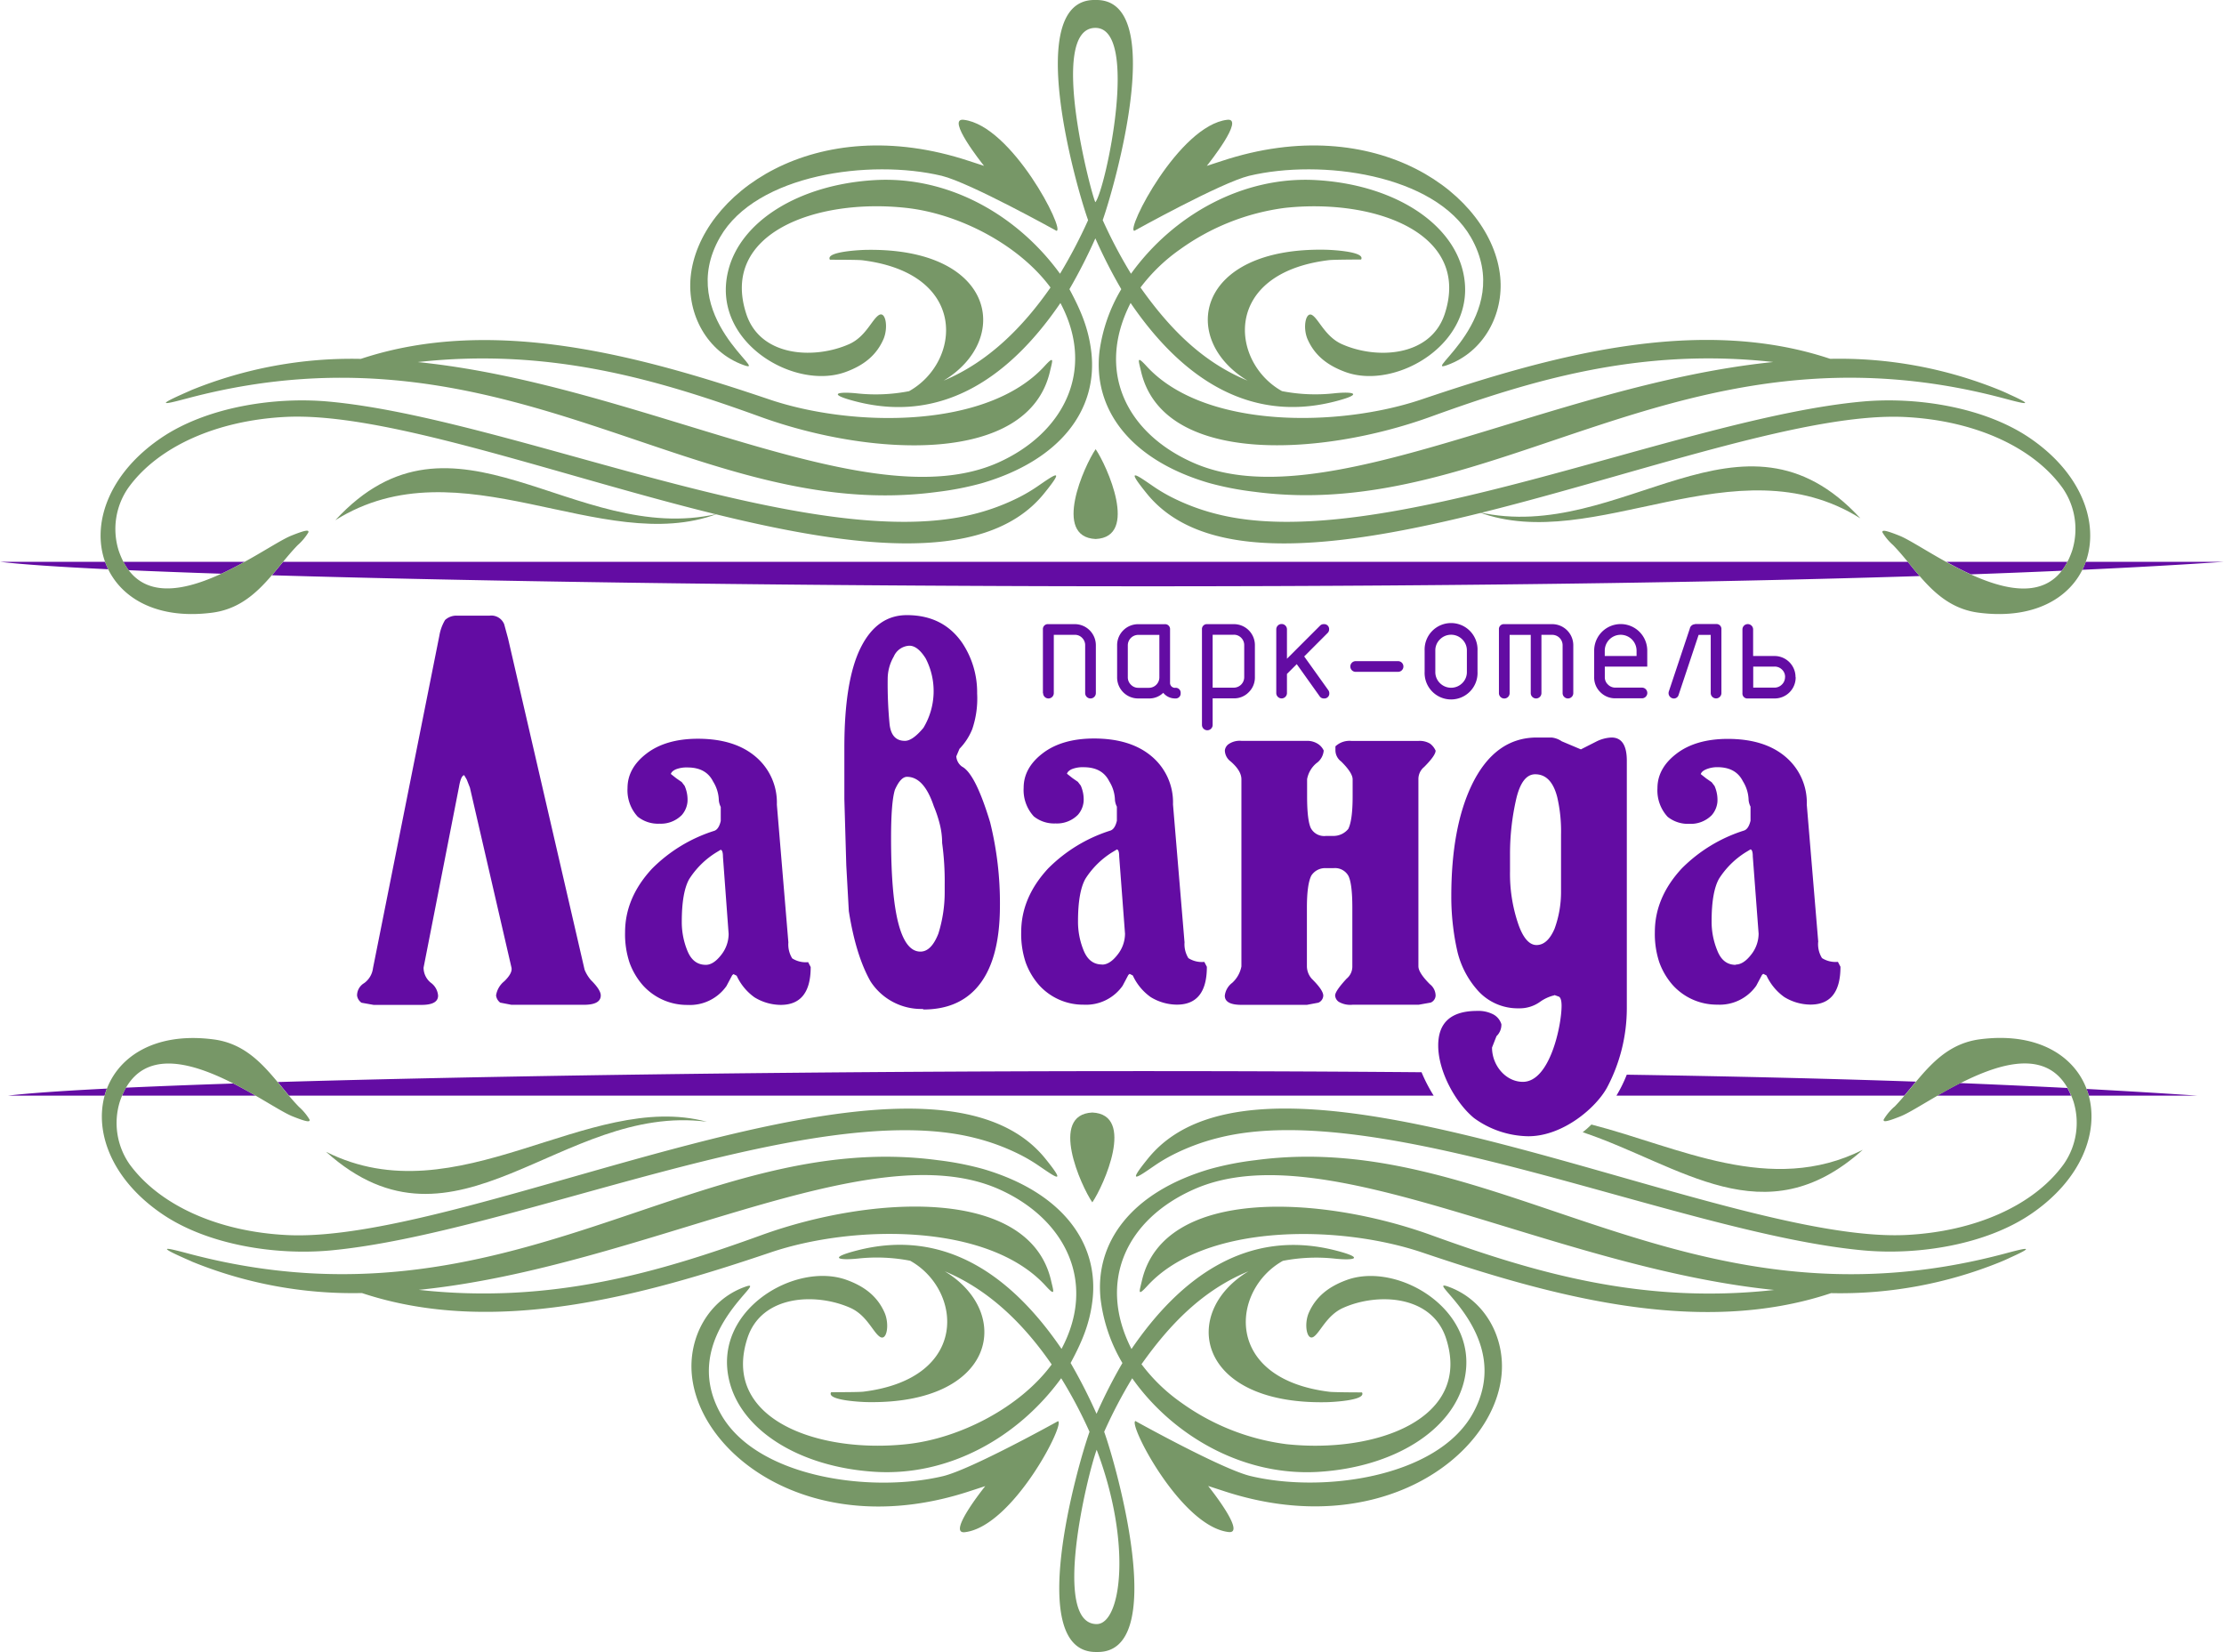 <?xml version="1.0" encoding="UTF-8"?> <svg xmlns="http://www.w3.org/2000/svg" viewBox="0 0 453.75 337.03"> <defs> <style>.cls-1{fill:#630ca3;}.cls-1,.cls-2{fill-rule:evenodd;}.cls-2{fill:#779767;}</style> </defs> <title>Ресурс 1</title> <g id="Слой_2" data-name="Слой 2"> <g id="Слой_1-2" data-name="Слой 1"> <path class="cls-1" d="M0,114.62H21.44a14.84,14.84,0,0,0,.64,1.52c-10.17-.48-17.74-1-22.08-1.52Zm25.17,0H49.92c-1.51.84-3.11,1.67-4.75,2.43-6.94-.23-13.27-.47-18.93-.72a12.07,12.07,0,0,1-1.07-1.71Zm32.58,0H389.24c.8,1,1.6,2,2.43,2.91-104.47,3.31-254.05,2.25-336.2-.16.78-.91,1.53-1.83,2.29-2.75Zm339.31,0h24.75a12,12,0,0,1-1.15,1.82q-9,.4-18.55.74c-1.74-.79-3.44-1.67-5-2.56Zm28.48,0h28.21c-8.8.61-18.49,1.15-28.9,1.63A14.88,14.88,0,0,0,425.54,114.62Z"></path> <path class="cls-2" d="M386.23,111.21c5,5.12,8.74,12.66,17.45,13.79,24.47,3.18,31.18-21.53,10.44-35.64-9.23-6.28-23-8.45-34.18-7.43-37.24,3.4-98.49,31.44-131.7,22.94a44.07,44.07,0,0,1-9.31-3.48,33.85,33.85,0,0,1-3.55-2.11c-3.4-2.33-6-4.24-1.41,1.41,24.68,30.53,116.27-17.53,154.71-15.61,14,.7,26,6,32.1,14.43a14.71,14.71,0,0,1,2,12.8c-6.06,18-29.28-.62-35.21-3-2.92-1.17-3.67-1.25-3.49-.66A11.12,11.12,0,0,0,386.23,111.21Z"></path> <path class="cls-2" d="M231.44,47.09c-1.85,0,9.08-21.48,18.94-22.65,3.66-.43-3.73,8.87-4.16,9.4l3.07-1c31.53-10.43,55.15,6.88,56.79,23.63.76,7.71-3.39,15.33-10.77,18-5.92,2.17,14.13-9.81,4.77-26.09-7.38-12.83-30.56-16-45.23-12.51C249.06,37.29,231.45,47.09,231.44,47.09Z"></path> <path class="cls-2" d="M60.75,111.21c-5,5.12-8.74,12.66-17.45,13.79-24.47,3.18-31.18-21.53-10.44-35.64,9.23-6.28,23-8.45,34.18-7.43,37.24,3.4,98.49,31.44,131.7,22.94a44.07,44.07,0,0,0,9.31-3.48,33.81,33.81,0,0,0,3.55-2.11c3.4-2.33,6-4.24,1.41,1.41C188.33,131.21,96.75,83.14,58.3,85.06c-14,.7-26,6-32.1,14.43a14.72,14.72,0,0,0-2,12.8c6.06,18,29.28-.62,35.22-3,2.92-1.17,3.67-1.25,3.49-.66A11.11,11.11,0,0,1,60.75,111.21Z"></path> <path class="cls-2" d="M215.55,47.09c1.85,0-9.08-21.48-18.94-22.65-3.66-.43,3.73,8.87,4.16,9.4l-3.07-1c-31.53-10.43-55.15,6.88-56.79,23.63-.76,7.71,3.39,15.33,10.77,18,5.92,2.17-14.13-9.81-4.77-26.09,7.38-12.83,30.56-16,45.23-12.51C197.93,37.29,215.53,47.09,215.55,47.09Z"></path> <path class="cls-2" d="M223.49,0c14.82-.36,4,37.81,1.49,44.91a98.94,98.94,0,0,0,5.77,10.94c8.64-12,22.88-20,37.88-19.1,15.39.91,27.43,8.41,29.85,18.63,3.4,14.38-13.56,24.36-24,20.51-3.71-1.36-6.3-3.43-7.73-6.74-1-2.41-.33-5.7,1-4.84s2.67,4.39,6,5.89c7,3.15,18.07,2.67,21-6.12,5.44-16.5-14.26-23.64-32.57-21.67a47,47,0,0,0-21.44,8.48,35.72,35.72,0,0,0-8.05,7.77h0c5.75,8.13,12.45,15.13,21.85,19-14-8.41-10.61-27.18,15.79-26.71.5,0,8.35.26,7.37,2,0,0-5.52,0-6.61.13-21.82,2.67-20.11,20.83-9.53,26.72a35.66,35.66,0,0,0,10.61.45c3.9-.42,6.3.09.18,1.66-18.24,4.67-31.91-5.75-41.68-20.1-7.07,13.82-1,26.51,12.79,32.6,26.53,11.71,72.44-15.89,118.33-20.55-27.05-3-49.17,3.66-69.89,11.16-22.6,8.19-54.66,9.89-59.1-9.25-.51-2.21-1-3.38,1.09-1.1,11.74,12.88,39.22,12.54,56.12,6.83,26-8.78,56.32-17.33,83.39-8.29a86.78,86.78,0,0,1,34.55,6.36c.68.28,1.37.58,2,.89,6.22,2.79,2.09,1.67-1.24.78C343,63.82,305.41,107,255.81,100.32a61.68,61.68,0,0,1-9.14-1.78C230.54,93.82,223,83.48,224.31,71.8A33.46,33.46,0,0,1,228.77,59l0,0a104.48,104.48,0,0,1-5.29-10.37,110.05,110.05,0,0,1-5.29,10.37c2.3,4.27,3.91,8,4.47,12.86,1.33,11.67-6.23,22-22.36,26.73a61.68,61.68,0,0,1-9.14,1.78C141.57,107,104,63.82,38.31,81.25c-3.33.88-7.46,2-1.24-.78.68-.31,1.37-.6,2-.89a86.78,86.78,0,0,1,34.55-6.36c27.08-9,57.43-.49,83.39,8.29,16.9,5.71,44.38,6.05,56.12-6.83,2.08-2.28,1.6-1.11,1.09,1.1-4.44,19.15-36.5,17.44-59.1,9.25-20.71-7.5-42.83-14.16-69.89-11.16,45.88,4.65,91.8,32.26,118.33,20.55,13.48-6,20.08-18.89,12.79-32.6-9.78,14.35-23.44,24.77-41.68,20.1-6.12-1.57-3.73-2.07.18-1.66a35.62,35.62,0,0,0,10.62-.45c10.57-5.9,12.27-24-9.54-26.71-1.08-.13-6.58-.09-6.61-.12-1-1.73,6.87-2,7.37-2,26.38-.47,29.77,18.27,15.83,26.68,9.15-3.81,16.24-11,21.81-19-6.48-8.78-18.73-15.09-29.49-16.25-18.31-2-38,5.17-32.57,21.67,2.9,8.79,13.95,9.26,21,6.12,3.34-1.5,4.59-4.95,6-5.89s2,2.43,1,4.84c-1.43,3.31-4,5.38-7.73,6.74-10.49,3.85-27.45-6.13-24-20.51,2.42-10.22,14.45-17.71,29.85-18.63,15.1-.9,29.15,7.09,37.88,19.1A103.33,103.33,0,0,0,222,44.92C219.45,37.82,208.67-.35,223.49,0Zm0,5.69c-10,0-.51,35.21,0,35.56C225.6,38.52,232.56,5.68,223.49,5.69Z"></path> <path class="cls-2" d="M301.66,104.48c29.23,6.67,53.73-25,77.91,1.28C354.15,89.82,325.22,113.26,301.66,104.48Z"></path> <path class="cls-2" d="M146.33,104.85c-29.23,6.67-53.73-25-77.91,1.28C93.85,90.19,122.78,113.62,146.33,104.85Z"></path> <path class="cls-1" d="M1.67,223.53H21.34q.2-.73.47-1.43c-9.15.46-16,.94-20.14,1.43Zm23.24,0H52.15c-1.42-.82-2.94-1.66-4.52-2.47-8.18.27-15.53.56-21.93.85a14.47,14.47,0,0,0-.79,1.62Zm34,0H292.5a32.79,32.79,0,0,1-2.47-4.77c-86.09-.71-176.24.32-233.37,2,.77.92,1.52,1.85,2.28,2.75Zm270.84,0h58.78c.79-.93,1.57-1.9,2.37-2.85-17.87-.62-37.4-1.09-59-1.42a28.41,28.41,0,0,1-2.11,4.28Zm65.56,0h27.24a14.51,14.51,0,0,0-.76-1.56q-10.51-.53-21.86-1c-1.62.82-3.17,1.69-4.62,2.52Zm30.81,0h22.11c-7.22-.49-14.72-.94-22.55-1.36Q426,222.84,426.15,223.53Z"></path> <path class="cls-2" d="M223.54,91.64c2.3,3.37,8.87,17.93,0,18.33C214.67,109.56,221.23,95,223.54,91.64Z"></path> <path class="cls-2" d="M386.49,225.83c5-5.12,8.74-12.65,17.45-13.79,24.47-3.18,31.18,21.53,10.44,35.64-9.23,6.28-23,8.45-34.18,7.43-37.24-3.4-98.49-31.44-131.7-22.94a44.07,44.07,0,0,0-9.31,3.48,33.8,33.8,0,0,0-3.55,2.11c-3.4,2.33-6,4.24-1.41-1.41,24.68-30.53,116.27,17.53,154.71,15.61,14-.7,26-6,32.1-14.43a14.72,14.72,0,0,0,2-12.8c-6.06-18-29.28.62-35.22,3-2.92,1.17-3.67,1.25-3.49.66a11.11,11.11,0,0,1,2.15-2.58ZM232.87,278.37c5.75-8.13,12.45-15.12,21.85-19-14,8.41-10.61,27.18,15.79,26.71.5,0,8.35-.26,7.37-2,0,0-5.52,0-6.61-.12-21.82-2.67-20.11-20.83-9.53-26.72a35.65,35.65,0,0,1,10.61-.45c3.9.42,6.29-.09.18-1.66-18.25-4.68-31.89,5.75-41.68,20.1-7-13.73-1.11-26.46,12.79-32.6,26.53-11.71,72.44,15.89,118.33,20.55-27.05,3-49.17-3.66-69.89-11.16-22.6-8.19-54.66-9.89-59.1,9.25-.51,2.21-1,3.38,1.09,1.1,11.74-12.88,39.22-12.54,56.12-6.83,26,8.78,56.32,17.33,83.39,8.29a86.78,86.78,0,0,0,34.55-6.36c.68-.28,1.37-.58,2-.89,6.22-2.79,2.09-1.67-1.24-.78C343.25,273.21,305.67,230,256.07,236.71a61.69,61.69,0,0,0-9.14,1.78c-16.13,4.71-23.69,15.06-22.36,26.73A33.49,33.49,0,0,0,229,278.09a104.88,104.88,0,0,0-5.28,10.36,110.12,110.12,0,0,0-5.29-10.37c2.3-4.27,3.91-8,4.47-12.86,1.33-11.67-6.23-22-22.36-26.73a61.69,61.69,0,0,0-9.14-1.78c-49.6-6.68-87.18,36.5-152.87,19.07-3.33-.88-7.46-2-1.24.78.68.31,1.37.6,2,.89a86.78,86.78,0,0,0,34.55,6.36c27.08,9,57.43.49,83.39-8.29,16.9-5.71,44.38-6.05,56.12,6.83,2.08,2.28,1.6,1.11,1.09-1.1-4.44-19.15-36.5-17.44-59.1-9.25-20.71,7.5-42.83,14.16-69.89,11.16,45.88-4.65,91.8-32.26,118.33-20.55,13.48,6,20.08,18.89,12.8,32.59-9.76-14.32-23.33-24.8-41.68-20.09-6.12,1.57-3.73,2.07.18,1.66a35.62,35.62,0,0,1,10.62.45c10.57,5.9,12.27,24-9.54,26.71-1.08.13-6.58.09-6.6.13-1,1.73,6.87,2,7.37,2,26.38.47,29.77-18.27,15.83-26.68,9.15,3.81,16.26,10.95,21.81,19-6.46,8.77-18.76,15.09-29.49,16.25-18.31,2-38-5.17-32.57-21.67,2.9-8.79,13.95-9.26,21-6.12,3.34,1.5,4.59,4.95,6,5.89s2-2.43,1-4.84c-1.43-3.31-4-5.38-7.73-6.74-10.49-3.85-27.45,6.13-24,20.51,2.42,10.22,14.45,17.71,29.85,18.63,15.09.89,29.16-7.1,37.88-19.1a93.66,93.66,0,0,1,5.78,10.93c-2.52,7.07-13.35,45.27,1.49,44.92,14.79.36,4.07-37.76,1.5-44.92A98.19,98.19,0,0,1,231,281.2v0c7.91,11.24,22.06,20,37.88,19.1,15.39-.91,27.43-8.41,29.85-18.63,3.4-14.38-13.56-24.36-24-20.51-3.71,1.36-6.3,3.43-7.73,6.74-1,2.41-.34,5.7,1,4.84s2.67-4.39,6-5.89c7-3.15,18.07-2.67,21,6.12,5.44,16.5-14.26,23.64-32.57,21.67a47,47,0,0,1-21.44-8.48,35.74,35.74,0,0,1-8.05-7.77Zm-1.17,11.58s17.62,9.8,23.42,11.19c14.67,3.52,37.85.32,45.23-12.51,9.36-16.28-10.7-28.26-4.77-26.09,7.38,2.7,11.52,10.32,10.77,18-1.64,16.75-25.25,34.06-56.79,23.63l-3.07-1c.43.53,7.82,9.83,4.16,9.4-9.86-1.17-20.79-22.65-18.94-22.65ZM61,225.83a11.12,11.12,0,0,1,2.15,2.58c.18.58-.57.51-3.49-.66-5.93-2.38-29.15-21-35.21-3a14.71,14.71,0,0,0,2,12.8c6.15,8.4,18.1,13.74,32.1,14.43,38.45,1.92,130-46.15,154.71-15.61,4.56,5.64,2,3.73-1.41,1.41a33.8,33.8,0,0,0-3.55-2.11,44.06,44.06,0,0,0-9.31-3.48c-33.21-8.51-94.46,19.53-131.7,22.94-11.17,1-24.95-1.15-34.18-7.43-20.74-14.11-14-38.82,10.44-35.64C52.27,213.17,56,220.71,61,225.83Zm154.8,64.12c1.85,0-9.08,21.48-18.94,22.65-3.66.43,3.73-8.87,4.16-9.4l-3.07,1c-31.53,10.43-55.15-6.88-56.79-23.63-.76-7.71,3.39-15.33,10.77-18,5.92-2.17-14.13,9.81-4.77,26.09,7.38,12.83,30.56,16,45.23,12.51,5.8-1.39,23.41-11.19,23.42-11.19Zm7.95,5.84c7.25,19.16,5,35.56,0,35.56C214.56,331.33,221.73,301.3,223.75,295.78Z"></path> <path class="cls-2" d="M222.86,245.31c2.3-3.37,8.87-17.93,0-18.33C214,227.39,220.55,241.95,222.86,245.31Z"></path> <path class="cls-2" d="M322.91,231c20,6.71,37.07,21.59,57.14,3.59-18.82,9.43-37.5-.58-55.36-5.16C324.11,230,323.51,230.55,322.91,231Z"></path> <path class="cls-2" d="M144.21,228.86c-29.74-3.86-51.11,30-77.68,6.14C93.36,248.45,119.92,222.36,144.21,228.86Z"></path> <path class="cls-1" d="M89.64,129.69,76.1,197.52a4.42,4.42,0,0,1-1.82,3.07,2.93,2.93,0,0,0-1.43,2.52,2.13,2.13,0,0,0,.91,1.47l2.47.44H86c2.26,0,3.38-.63,3.38-1.89a3.58,3.58,0,0,0-1.48-2.63,3.94,3.94,0,0,1-1.48-3.09l7.22-36.83c.26-1.54.61-2.35,1.06-2.43l.52.88.65,1.65,8.48,36.72c.17.73-.3,1.67-1.45,2.79a4.61,4.61,0,0,0-1.69,2.9,2.16,2.16,0,0,0,.85,1.47l2.28.44h14.8c2.28,0,3.43-.64,3.43-1.91,0-.74-.65-1.78-2-3.12a7.68,7.68,0,0,1-1.3-2.13l-15.62-67.6-.78-2.87a2.82,2.82,0,0,0-3-1.76H93.28a3.4,3.4,0,0,0-2.47.88,9.17,9.17,0,0,0-1.17,3.2Zm71.21,62.53a5.42,5.42,0,0,0,.78,3.31,5.15,5.15,0,0,0,3.25.77l.52,1q0,7.72-6.12,7.72a10.34,10.34,0,0,1-5.34-1.54,11.06,11.06,0,0,1-3.64-4.41l-.65-.33-.26.22-1.17,2.21a9.12,9.12,0,0,1-7.94,3.86,12.12,12.12,0,0,1-9.11-4,14.45,14.45,0,0,1-2.73-4.63,18.36,18.36,0,0,1-.91-6.18q0-7.06,5.51-13a31.15,31.15,0,0,1,12.71-7.72q.91-.33,1.3-2v-2.87a3.7,3.7,0,0,1-.39-1.32,7.59,7.59,0,0,0-1.17-3.86q-1.43-2.87-5.21-2.87a6,6,0,0,0-2.41.39q-.85.39-1,.94l1.11.88,1.11.77.59.77a7,7,0,0,1,.59,3.2,4.77,4.77,0,0,1-1.17,2.76,6,6,0,0,1-4.56,1.76,6.61,6.61,0,0,1-4.43-1.43,7.93,7.93,0,0,1-2.08-5.84q0-4.08,3.91-7.06t10.41-3q7.55,0,11.85,3.69a12.24,12.24,0,0,1,4.3,9.76l2.34,28ZM144,196.85q1.56,0,3.12-2a6.92,6.92,0,0,0,1.54-4.3L147.5,174.8q0-1.32-.46-1.43l-.91.55a17.31,17.31,0,0,0-5.53,5.46q-1.5,2.7-1.5,8.66a15.48,15.48,0,0,0,1.17,6c.78,1.87,2,2.81,3.75,2.81Zm44.28,9a12.32,12.32,0,0,1-10.67-5.62q-3-5.29-4.43-14.34l-.52-9.37-.39-13.45V152.52q0-13.67,3.32-20.35t9.44-6.67q7.42,0,11.33,5.73a18.15,18.15,0,0,1,3,10.26,19.38,19.38,0,0,1-1,7.28,12.35,12.35,0,0,1-2.6,4l-.65,1.54a2.79,2.79,0,0,0,1.17,2.1q2.73,1.43,5.73,11.36a68.37,68.37,0,0,1,2,17q0,11.69-4.95,17-3.91,4.19-10.67,4.19Zm-3.65-54.7q1.56,0,3.77-2.65a14.52,14.52,0,0,0,.46-14.17q-1.63-2.59-3.32-2.59a3.64,3.64,0,0,0-3.19,2.21,9.14,9.14,0,0,0-1.24,4.52,85.58,85.58,0,0,0,.39,9.32q.39,3.36,3.12,3.36ZM181.8,171q0,11.69,1.5,17.42t4.49,5.73q2.21,0,3.65-3.64a28.14,28.14,0,0,0,1.3-8.6v-1.43a57.81,57.81,0,0,0-.52-8.49,15.82,15.82,0,0,0-.46-3.75,25.29,25.29,0,0,0-1.24-3.75q-2-6-5.47-6-1.3,0-2.47,2.65-.78,2.54-.78,9.81Zm59.88,21.17a5.43,5.43,0,0,0,.78,3.31,5.15,5.15,0,0,0,3.25.77l.52,1q0,7.72-6.12,7.72a10.34,10.34,0,0,1-5.34-1.54,11.06,11.06,0,0,1-3.65-4.41l-.65-.33-.26.22-1.17,2.21a9.12,9.12,0,0,1-7.94,3.86,12.12,12.12,0,0,1-9.11-4,14.46,14.46,0,0,1-2.73-4.63,18.37,18.37,0,0,1-.91-6.18q0-7.06,5.51-13a31.16,31.16,0,0,1,12.71-7.72q.91-.33,1.3-2v-2.87a3.7,3.7,0,0,1-.39-1.32,7.59,7.59,0,0,0-1.17-3.86q-1.43-2.87-5.21-2.87a6,6,0,0,0-2.41.39q-.85.39-1,.94l1.11.88,1.11.77.59.77a7,7,0,0,1,.59,3.2,4.77,4.77,0,0,1-1.17,2.76,6,6,0,0,1-4.56,1.76,6.61,6.61,0,0,1-4.43-1.43,7.93,7.93,0,0,1-2.08-5.84q0-4.08,3.91-7.06t10.41-3q7.55,0,11.85,3.69a12.24,12.24,0,0,1,4.3,9.76l2.34,28Zm-16.81,4.63q1.56,0,3.12-2a6.92,6.92,0,0,0,1.54-4.3l-1.19-15.77q0-1.32-.46-1.43l-.91.55a17.31,17.31,0,0,0-5.53,5.46q-1.5,2.7-1.5,8.66a15.47,15.47,0,0,0,1.17,6c.78,1.87,2,2.81,3.75,2.81Zm45.65-26.25h1.56a3.89,3.89,0,0,0,3-1.43c.59-1.18.89-3.38.89-6.62V159q0-1.32-2.34-3.64a2.87,2.87,0,0,1-1.17-2.21v-.88a4.19,4.19,0,0,1,3.32-1.1h13.54a4.14,4.14,0,0,1,2.45.55,3.67,3.67,0,0,1,1.13,1.43c0,.66-.78,1.76-2.34,3.33a3.18,3.18,0,0,0-1.17,2.54v38.12c0,.88.78,2.1,2.34,3.66a3,3,0,0,1,1.17,2.32,1.63,1.63,0,0,1-1,1.43l-2.47.44H275.94a4.64,4.64,0,0,1-2.82-.61,1.7,1.7,0,0,1-.72-1.27c0-.61.78-1.75,2.34-3.44a3.19,3.19,0,0,0,1.17-2.55V185.2c0-3.33-.28-5.5-.82-6.54a3.13,3.13,0,0,0-3-1.54h-1.56a3.34,3.34,0,0,0-3,1.54c-.59,1.19-.89,3.36-.89,6.54v11.95a3.9,3.9,0,0,0,1,2.55c1.56,1.54,2.34,2.68,2.34,3.44a1.63,1.63,0,0,1-1,1.43l-2.34.44H253.27q-3.38,0-3.38-1.87a3.83,3.83,0,0,1,1.5-2.61,6.05,6.05,0,0,0,1.89-3.36V159c0-1.18-.74-2.39-2.21-3.66a2.87,2.87,0,0,1-1.17-2.21,1.81,1.81,0,0,1,.78-1.32,4,4,0,0,1,2.6-.66h13.41a4,4,0,0,1,2.08.55,3.16,3.16,0,0,1,1.3,1.43,3.51,3.51,0,0,1-1.5,2.59,5.54,5.54,0,0,0-1.89,3.25v3.53c0,3.23.26,5.39.76,6.45a3.08,3.08,0,0,0,3.08,1.6Zm46.54,32.53a8.3,8.3,0,0,0-2.86,1.32,7.12,7.12,0,0,1-4.3,1.32,10.93,10.93,0,0,1-8.59-3.86,18.34,18.34,0,0,1-3.91-7.5,46.05,46.05,0,0,1-.91-5.13,49.63,49.63,0,0,1-.39-6.34q0-14,4.17-22.72,4.69-9.7,13.28-9.7h3a4.48,4.48,0,0,1,2.08.77l3.91,1.65,3.25-1.65a7.65,7.65,0,0,1,3-.77q3.12,0,3.12,4.74v50.51a34.57,34.57,0,0,1-4,16.1c-2.25,4.19-9.05,10-16.08,10a19.25,19.25,0,0,1-11.09-3.71c-3.77-3.1-7.31-9.51-7.31-14.8q0-7.06,7.94-7.06a6.6,6.6,0,0,1,3.32.72,3.4,3.4,0,0,1,1.63,2,3.22,3.22,0,0,1-1,2.43l-.91,2.32c0,3.68,2.82,7,6.29,7,5.55,0,7.9-11.58,7.9-15.5q0-1.54-.52-1.87l-.91-.33Zm1.43-32.83a30.89,30.89,0,0,0-.78-7.63c-.8-3.11-2.3-4.65-4.49-4.65-1.84,0-3.17,1.78-3.95,5.37a50.13,50.13,0,0,0-1.19,11v3.42a31.74,31.74,0,0,0,1.58,10.46c1,3.07,2.32,4.59,3.82,4.59s2.73-1.1,3.69-3.33a21.94,21.94,0,0,0,1.32-7.63V170.31Zm52.46,21.91a5.42,5.42,0,0,0,.78,3.31,5.15,5.15,0,0,0,3.25.77l.52,1q0,7.72-6.12,7.72a10.34,10.34,0,0,1-5.34-1.54,11.06,11.06,0,0,1-3.64-4.41l-.65-.33-.26.22-1.17,2.21a9.12,9.12,0,0,1-7.94,3.86,12.12,12.12,0,0,1-9.11-4,14.46,14.46,0,0,1-2.73-4.63,18.36,18.36,0,0,1-.91-6.18q0-7.06,5.51-13a31.16,31.16,0,0,1,12.71-7.72q.91-.33,1.3-2v-2.87a3.7,3.7,0,0,1-.39-1.32,7.59,7.59,0,0,0-1.17-3.86q-1.43-2.87-5.21-2.87A6,6,0,0,0,348,157q-.85.39-1,.94l1.11.88,1.11.77.59.77a7,7,0,0,1,.59,3.2,4.77,4.77,0,0,1-1.17,2.76,6,6,0,0,1-4.56,1.76,6.61,6.61,0,0,1-4.43-1.43,7.93,7.93,0,0,1-2.08-5.84q0-4.08,3.91-7.06t10.41-3q7.55,0,11.85,3.69a12.24,12.24,0,0,1,4.3,9.76l2.34,28Zm-16.81,4.63q1.56,0,3.12-2a6.92,6.92,0,0,0,1.54-4.3l-1.19-15.77q0-1.32-.46-1.43l-.91.55a17.31,17.31,0,0,0-5.53,5.46q-1.5,2.7-1.5,8.66a15.47,15.47,0,0,0,1.17,6C351.16,195.92,352.4,196.85,354.14,196.85Z"></path> <path class="cls-1" d="M212.78,141.42v-13a1,1,0,0,1,1.08-1.08h5.4a4.3,4.3,0,0,1,4.32,4.33v9.74a1.09,1.09,0,0,1-2.18,0v-9.73a2.09,2.09,0,0,0-.62-1.54,2,2,0,0,0-1.53-.62H215v11.89a1.09,1.09,0,0,1-2.18,0Zm23.76-11.89h-4.29a2.14,2.14,0,0,0-2.15,2.16v6.48a2.08,2.08,0,0,0,.63,1.52,2.05,2.05,0,0,0,1.51.64h2.15a2.14,2.14,0,0,0,2.15-2.16v-8.64Zm4.34,11.89a1,1,0,0,1-1.08,1.08,3.09,3.09,0,0,1-2.47-1.15,4.06,4.06,0,0,1-2.93,1.15h-2.16a4.28,4.28,0,0,1-4.32-4.33v-6.49a4.28,4.28,0,0,1,4.32-4.33h5.4a1,1,0,0,1,1.08,1.08v10.82a1,1,0,0,0,1.08,1.08,1,1,0,0,1,1.08,1.08Zm4.35-13a1,1,0,0,1,1.08-1.08h5.4a4.28,4.28,0,0,1,4.32,4.33v6.49a4.19,4.19,0,0,1-1.25,3.06,4.13,4.13,0,0,1-3.06,1.26h-4.31v5.42a1.09,1.09,0,0,1-2.18,0V128.44Zm2.18,1.09v10.79h4.29a2.14,2.14,0,0,0,2.15-2.16v-6.48a2.1,2.1,0,0,0-.62-1.54,2.06,2.06,0,0,0-1.53-.62Zm15.11,4.94,6.8-6.8a1,1,0,0,1,.77-.31,1,1,0,0,1,1.08,1.08,1,1,0,0,1-.33.75l-4.75,4.76L271,140.8a1.07,1.07,0,0,1,.21.63,1,1,0,0,1-1.08,1.07,1,1,0,0,1-.9-.46l-4.66-6.54-2,2v3.9a1.09,1.09,0,0,1-2.18,0v-13a1.09,1.09,0,0,1,2.18,0v6Zm22.72,2.62h-8.65a1.09,1.09,0,0,1,0-2.18h8.65a1.09,1.09,0,0,1,0,2.18Zm5.42,0v-4.32a5.4,5.4,0,1,1,10.79,0v4.32a5.4,5.4,0,1,1-10.79,0Zm8.62,0v-4.32a3.14,3.14,0,0,0-.94-2.3,3.21,3.21,0,0,0-4.56,0,3.14,3.14,0,0,0-.94,2.3v4.32a3.14,3.14,0,0,0,.94,2.3,3.22,3.22,0,0,0,4.56,0,3.12,3.12,0,0,0,.94-2.29Zm7.61-9.73h9.76a4.31,4.31,0,0,1,4.34,4.33v9.74a1.09,1.09,0,0,1-2.18,0v-9.73a2.13,2.13,0,0,0-2.16-2.16h-2.16v11.89a1.09,1.09,0,0,1-2.18,0V129.53H308v11.89a1.09,1.09,0,0,1-2.18,0v-13a1,1,0,0,1,1.08-1.08Zm23.77,2.17a3.25,3.25,0,0,0-3.25,3.25v1.08h6.49v-1.08a3.25,3.25,0,0,0-3.25-3.25ZM327.42,136v2.15a2,2,0,0,0,.64,1.51,2.08,2.08,0,0,0,1.52.63H335a1.09,1.09,0,0,1,0,2.18h-5.41a4.21,4.21,0,0,1-3.08-1.25,4.16,4.16,0,0,1-1.26-3.07v-5.41a5.41,5.41,0,1,1,10.83,0V136Zm18.37-8.68h4.33a1,1,0,0,1,1.09,1.08v13a1.09,1.09,0,0,1-2.18,0V129.53h-2.47l-4.08,12.24a1,1,0,0,1-1,.74,1.1,1.1,0,0,1-1-1.43l4.28-12.83a1.1,1.1,0,0,1,1.08-.89Zm20.57,10.82A4.28,4.28,0,0,1,362,142.5h-5.41a1,1,0,0,1-1.09-1.08v-13a1.09,1.09,0,0,1,2.18,0v5.42H362a4.29,4.29,0,0,1,4.33,4.32Zm-2.16,0a2,2,0,0,0-.63-1.53A2.09,2.09,0,0,0,362,136H357.7v4.29H362a2.1,2.1,0,0,0,1.54-.62A2.08,2.08,0,0,0,364.19,138.18Z"></path> </g> </g> </svg> 